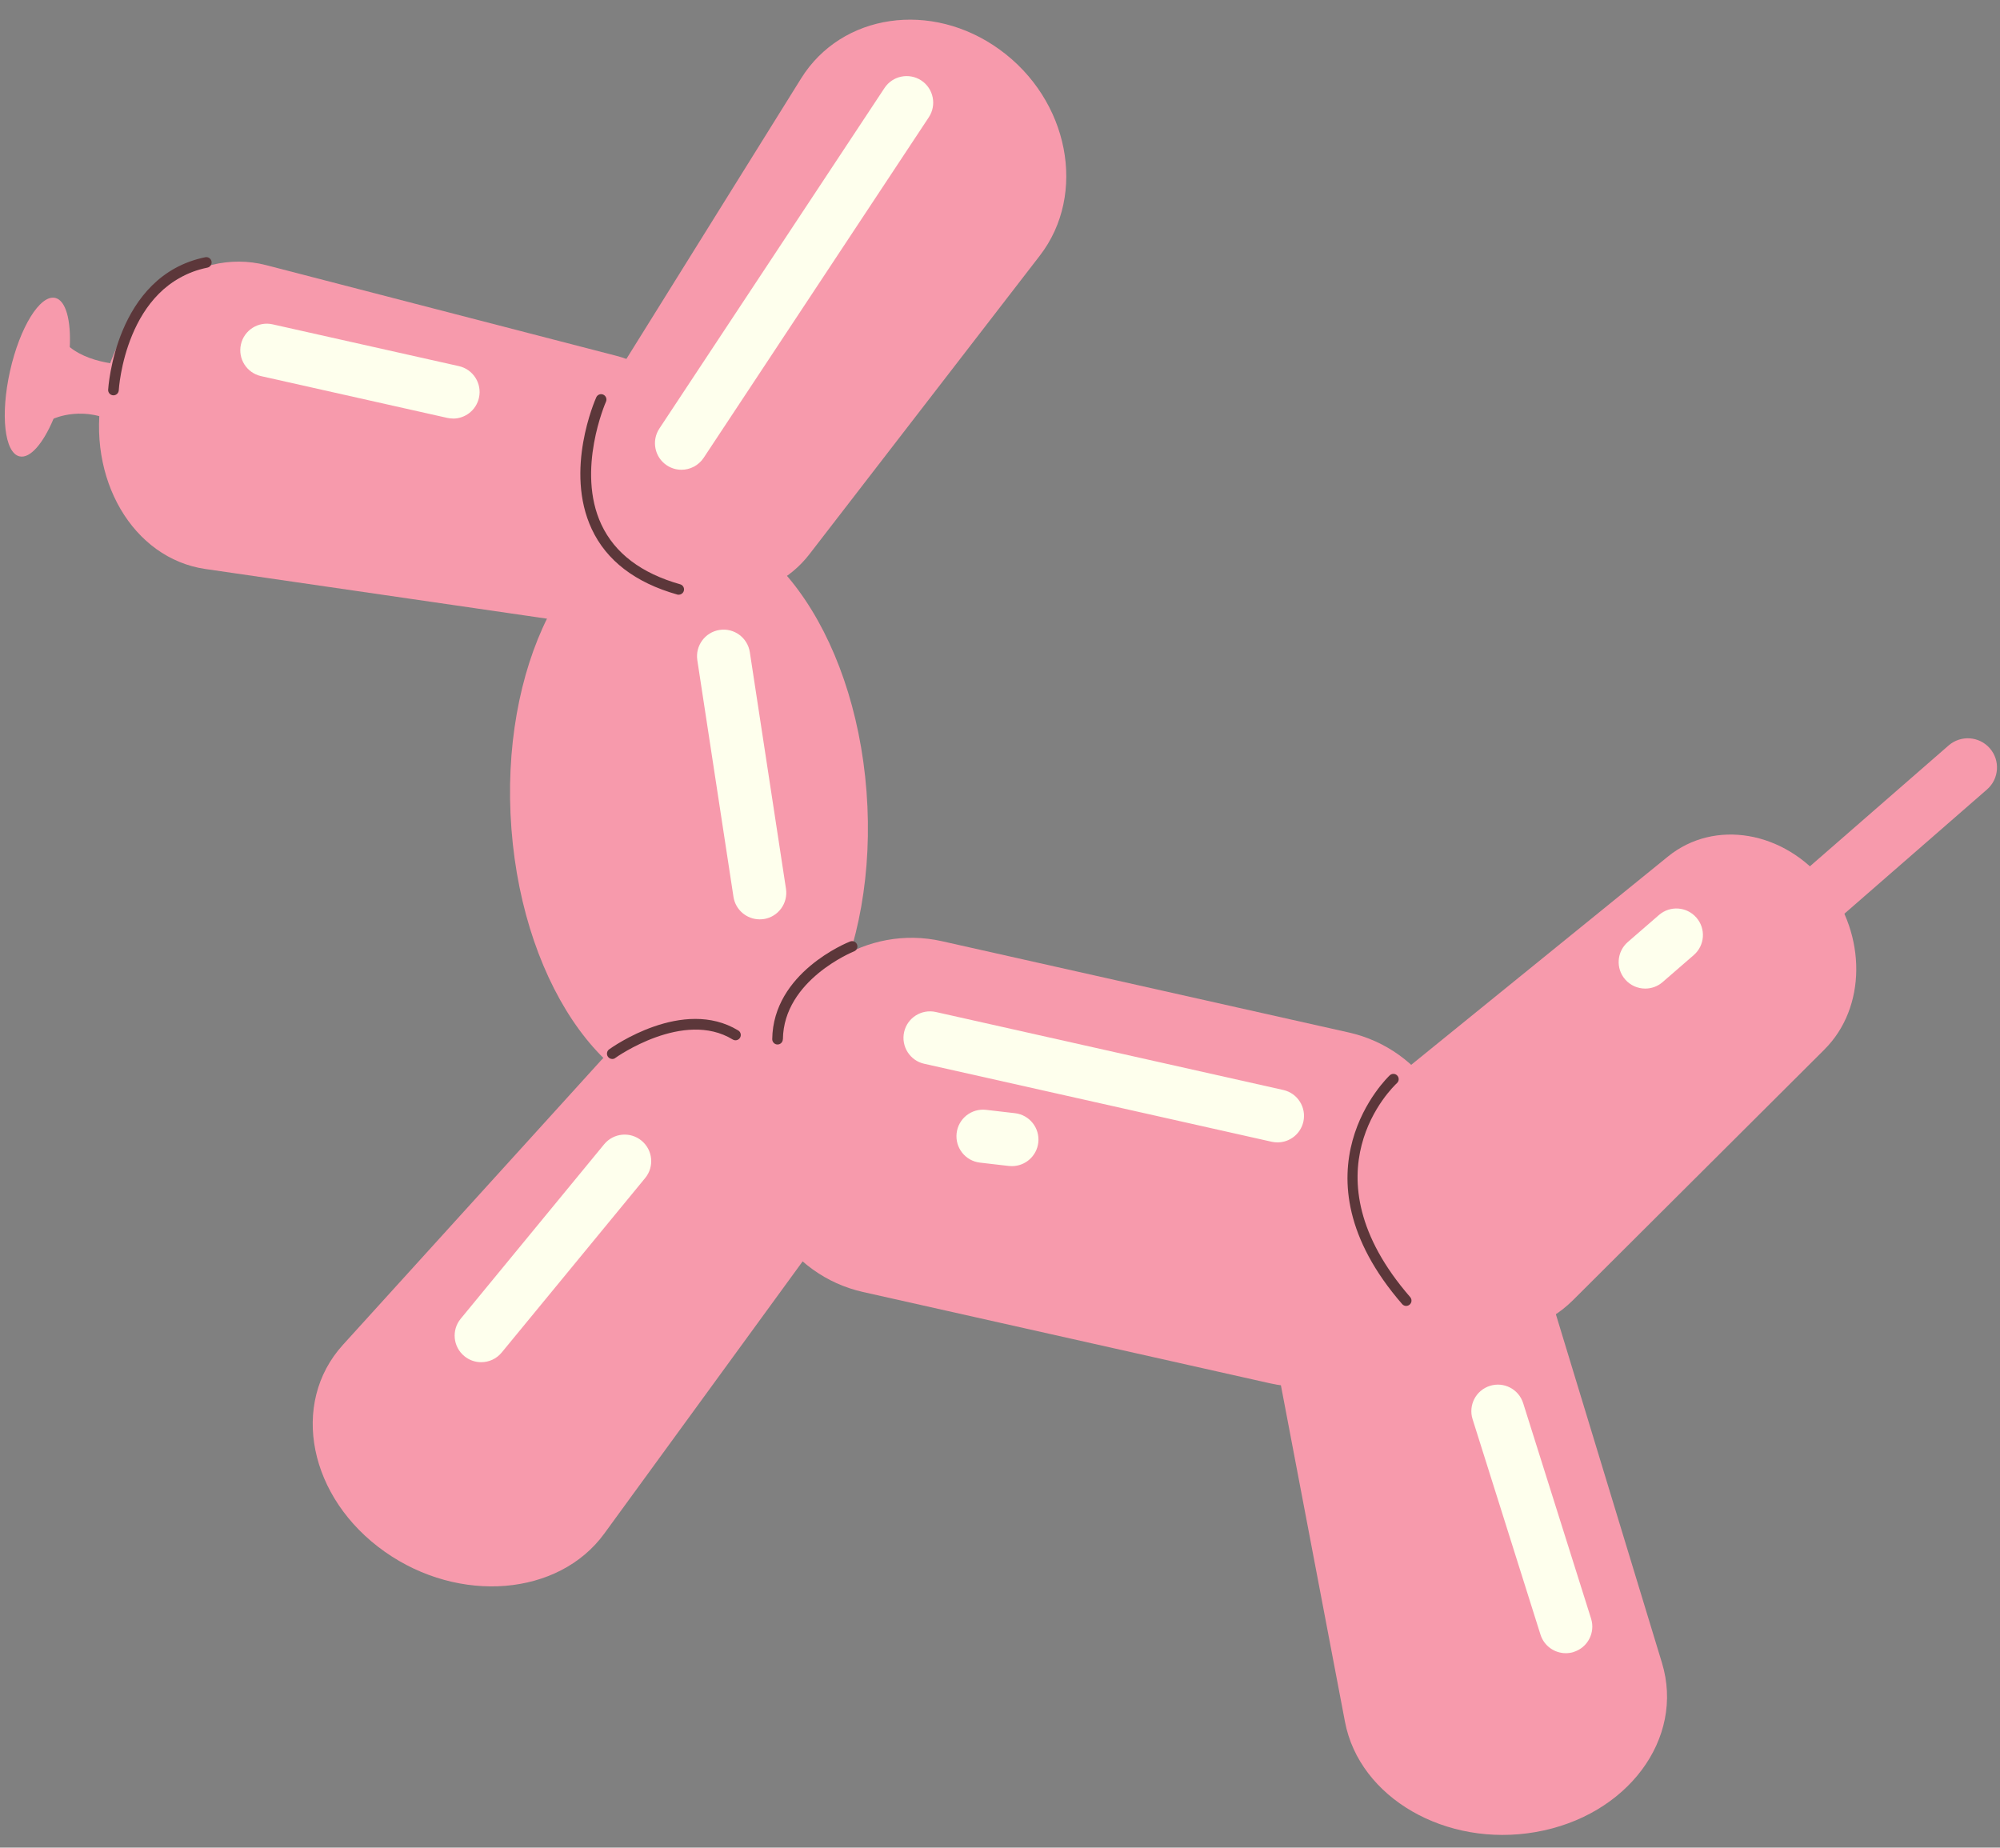 <?xml version="1.0" encoding="UTF-8"?><svg xmlns="http://www.w3.org/2000/svg" xmlns:xlink="http://www.w3.org/1999/xlink" height="348.0" preserveAspectRatio="xMidYMid meet" version="1.0" viewBox="-0.9 -3.7 376.7 348.0" width="376.7" zoomAndPan="magnify"><rect x="-0.9" y="-3.7" width="376.7" height="348.0" fill="#808080" stroke="none"/><g id="change1_1"><path d="M124.68,93.98c18.47-1.94,35.32,21.07,37.63,51.41,2.32,30.34-10.78,56.5-29.25,58.45-18.47,1.94-35.32-21.07-37.63-51.41-2.32-30.34,10.78-56.5,29.25-58.45Z" fill="#f79aac"/></g><g id="change1_2"><path d="M238.32,256.85l-76.66-17.2c-14.03-3.15-22.93-17.2-19.78-31.23l3.38-15.07c3.15-14.03,17.2-22.93,31.23-19.78l76.66,17.2c14.03,3.15,22.93,17.2,19.78,31.23l-3.38,15.07c-3.15,14.03-17.2,22.93-31.23,19.78Z" fill="#f79aac"/></g><g id="change1_3"><path d="M130.35,91.99h0c-2.54,13.53-13.62,22.96-25.04,21.3l-67.53-9.82c-13.67-1.99-22.47-17.05-19.43-33.26h0c3.1-16.53,17.23-27.5,30.88-23.97l66.07,17.11c10.94,2.83,17.53,15.38,15.05,28.64Z" fill="#f79aac"/></g><g id="change1_4"><path d="M147.03,194.66h0c11.72,8.25,15.35,22.61,8.2,32.42l-42.32,58.08c-8.57,11.76-27.28,13.31-41.32,3.42h0c-14.32-10.08-17.94-27.93-7.9-38.98l48.59-53.55c8.04-8.86,23.28-9.47,34.76-1.39Z" fill="#f79aac"/></g><g id="change1_5"><path d="M291.08,240.33l21.05,69.17c4.35,14.28-6.55,28.87-23.8,31.87h0c-16.92,2.94-33.17-6.46-35.9-20.75l-13.44-70.59c-2.27-11.93,7.14-23.36,21.26-25.81h0c13.83-2.4,27.35,4.66,30.83,16.11Z" fill="#f79aac"/></g><g id="change1_6"><path d="M342.76,193.95l-47.4,47.25c-9.79,9.76-26.15,7.76-35.74-4.37h0c-9.41-11.89-8.53-28.76,1.94-37.26l51.71-41.95c8.74-7.09,21.92-4.84,29.77,5.09h0c7.69,9.72,7.57,23.41-.28,31.23Z" fill="#f79aac"/></g><g id="change1_7"><path d="M334.09,177.42c-1.53,0-3.06-.64-4.15-1.89-2-2.29-1.76-5.76,.53-7.76l35.65-31.06c2.29-1.99,5.76-1.76,7.76,.53,2,2.29,1.76,5.76-.53,7.76l-35.65,31.06c-1.04,.91-2.33,1.35-3.61,1.35Z" fill="#f79aac"/></g><g id="change1_8"><path d="M21.43,76.23c-6.36-3.8-12.24-1.07-12.24-1.07-1.94,4.63-4.4,7.55-6.4,7.1-2.84-.64-3.65-7.84-1.8-16.08,1.85-8.24,5.65-14.41,8.5-13.77,2.01,.45,3,4.2,2.75,9.27,4.48,3.59,11.71,3.34,11.71,3.34,1.44,4.91-2.51,11.2-2.51,11.2Z" fill="#f79aac"/></g><g id="change1_9"><path d="M120.1,103.77h0c-10.7-7.73-14.15-22-7.78-32.22L149.99,11.07c7.63-12.25,24.55-14.72,37.37-5.45h0c13.08,9.45,16.55,27.22,7.59,38.83l-43.39,56.23c-7.18,9.31-20.97,10.66-31.45,3.09Z" fill="#f79aac"/></g><g id="change2_1"><path d="M126.93,108.32c-.09,0-.18-.01-.27-.04-7.91-2.24-13.33-6.39-16.11-12.34-5.17-11.06,.61-24.25,.86-24.81,.22-.5,.82-.73,1.32-.5,.5,.23,.73,.82,.51,1.32-.06,.13-5.66,12.93-.87,23.15,2.53,5.4,7.52,9.18,14.84,11.25,.53,.15,.84,.7,.69,1.23-.12,.44-.53,.73-.96,.73Zm19.63,83.72c.14-11.18,13.27-16.5,13.4-16.55,.51-.2,.77-.78,.56-1.3-.2-.51-.78-.76-1.3-.56-.59,.23-14.51,5.86-14.67,18.39,0,.55,.44,1.01,.99,1.01h.01c.55,0,.99-.44,1-.99Zm118.05,49.98c.42-.36,.46-.99,.1-1.41-20.32-23.39-3.22-39.63-2.49-40.31,.41-.37,.43-1.01,.06-1.41-.37-.41-1.01-.43-1.41-.06-.2,.18-19.29,18.2,2.33,43.1,.2,.23,.48,.34,.75,.34,.23,0,.47-.08,.66-.25ZM21.47,69.81c.01-.2,1.2-19.93,16.69-23.1,.54-.11,.89-.64,.78-1.18-.11-.54-.64-.89-1.18-.78-17.02,3.48-18.27,24.75-18.29,24.96-.03,.55,.4,1.02,.95,1.05,.02,0,.03,0,.05,0,.53,0,.97-.42,1-.95Zm93.54,125.74c.13-.09,12.83-9.12,22.1-3.46,.47,.29,1.09,.14,1.37-.33,.29-.47,.14-1.09-.33-1.37-10.4-6.34-23.75,3.14-24.31,3.55-.45,.32-.55,.95-.23,1.4,.2,.27,.5,.42,.81,.42,.2,0,.41-.06,.58-.19Z" fill="#5c373a"/></g><g id="change3_1"><path d="M84.44,75.13c-.36,0-.73-.04-1.1-.12l-35.08-7.87c-2.69-.6-4.39-3.28-3.78-5.97,.6-2.69,3.28-4.39,5.97-3.78l35.08,7.87c2.69,.6,4.39,3.28,3.78,5.97-.52,2.33-2.59,3.91-4.87,3.91Zm47.19,7.41L174.04,18.39c1.52-2.3,.89-5.41-1.41-6.93-2.3-1.52-5.41-.89-6.93,1.41l-42.41,64.15c-1.52,2.3-.89,5.41,1.41,6.93,.85,.56,1.81,.83,2.75,.83,1.62,0,3.21-.79,4.18-2.24Zm11.32,86.87c2.73-.42,4.6-2.97,4.19-5.7l-6.81-44.57c-.42-2.73-2.96-4.61-5.7-4.19-2.73,.42-4.6,2.97-4.19,5.7l6.81,44.57c.38,2.47,2.51,4.24,4.94,4.24,.25,0,.51-.02,.76-.06Zm-49.35,81.63l27.02-32.86c1.75-2.13,1.45-5.28-.69-7.04-2.13-1.75-5.28-1.45-7.04,.69l-27.02,32.86c-1.75,2.13-1.45,5.28,.69,7.04,.93,.77,2.06,1.14,3.17,1.14,1.44,0,2.88-.62,3.86-1.82Zm201.92,56.4c2.63-.83,4.09-3.64,3.26-6.27l-12.79-40.58c-.83-2.63-3.63-4.1-6.27-3.26-2.63,.83-4.09,3.64-3.26,6.27l12.79,40.58c.67,2.13,2.64,3.5,4.77,3.5,.5,0,1-.07,1.5-.23Zm-50.93-99.87c.6-2.69-1.09-5.37-3.78-5.97l-65.45-14.69c-2.7-.6-5.37,1.09-5.97,3.78-.6,2.69,1.09,5.37,3.78,5.97l65.45,14.69c.37,.08,.74,.12,1.1,.12,2.29,0,4.35-1.58,4.87-3.91Zm-49.93,3.95c.32-2.74-1.64-5.23-4.39-5.55l-5.44-.63c-2.74-.32-5.23,1.64-5.55,4.39-.32,2.74,1.64,5.23,4.39,5.55l5.44,.63c.2,.02,.39,.03,.59,.03,2.5,0,4.66-1.87,4.96-4.42Zm117.59-30.24l5.87-5.09c2.09-1.81,2.31-4.97,.5-7.05-1.81-2.09-4.97-2.31-7.05-.5l-5.87,5.09c-2.09,1.81-2.31,4.97-.5,7.05,.99,1.14,2.38,1.72,3.78,1.72,1.16,0,2.33-.4,3.27-1.22Z" fill="#feffed"/></g></svg>